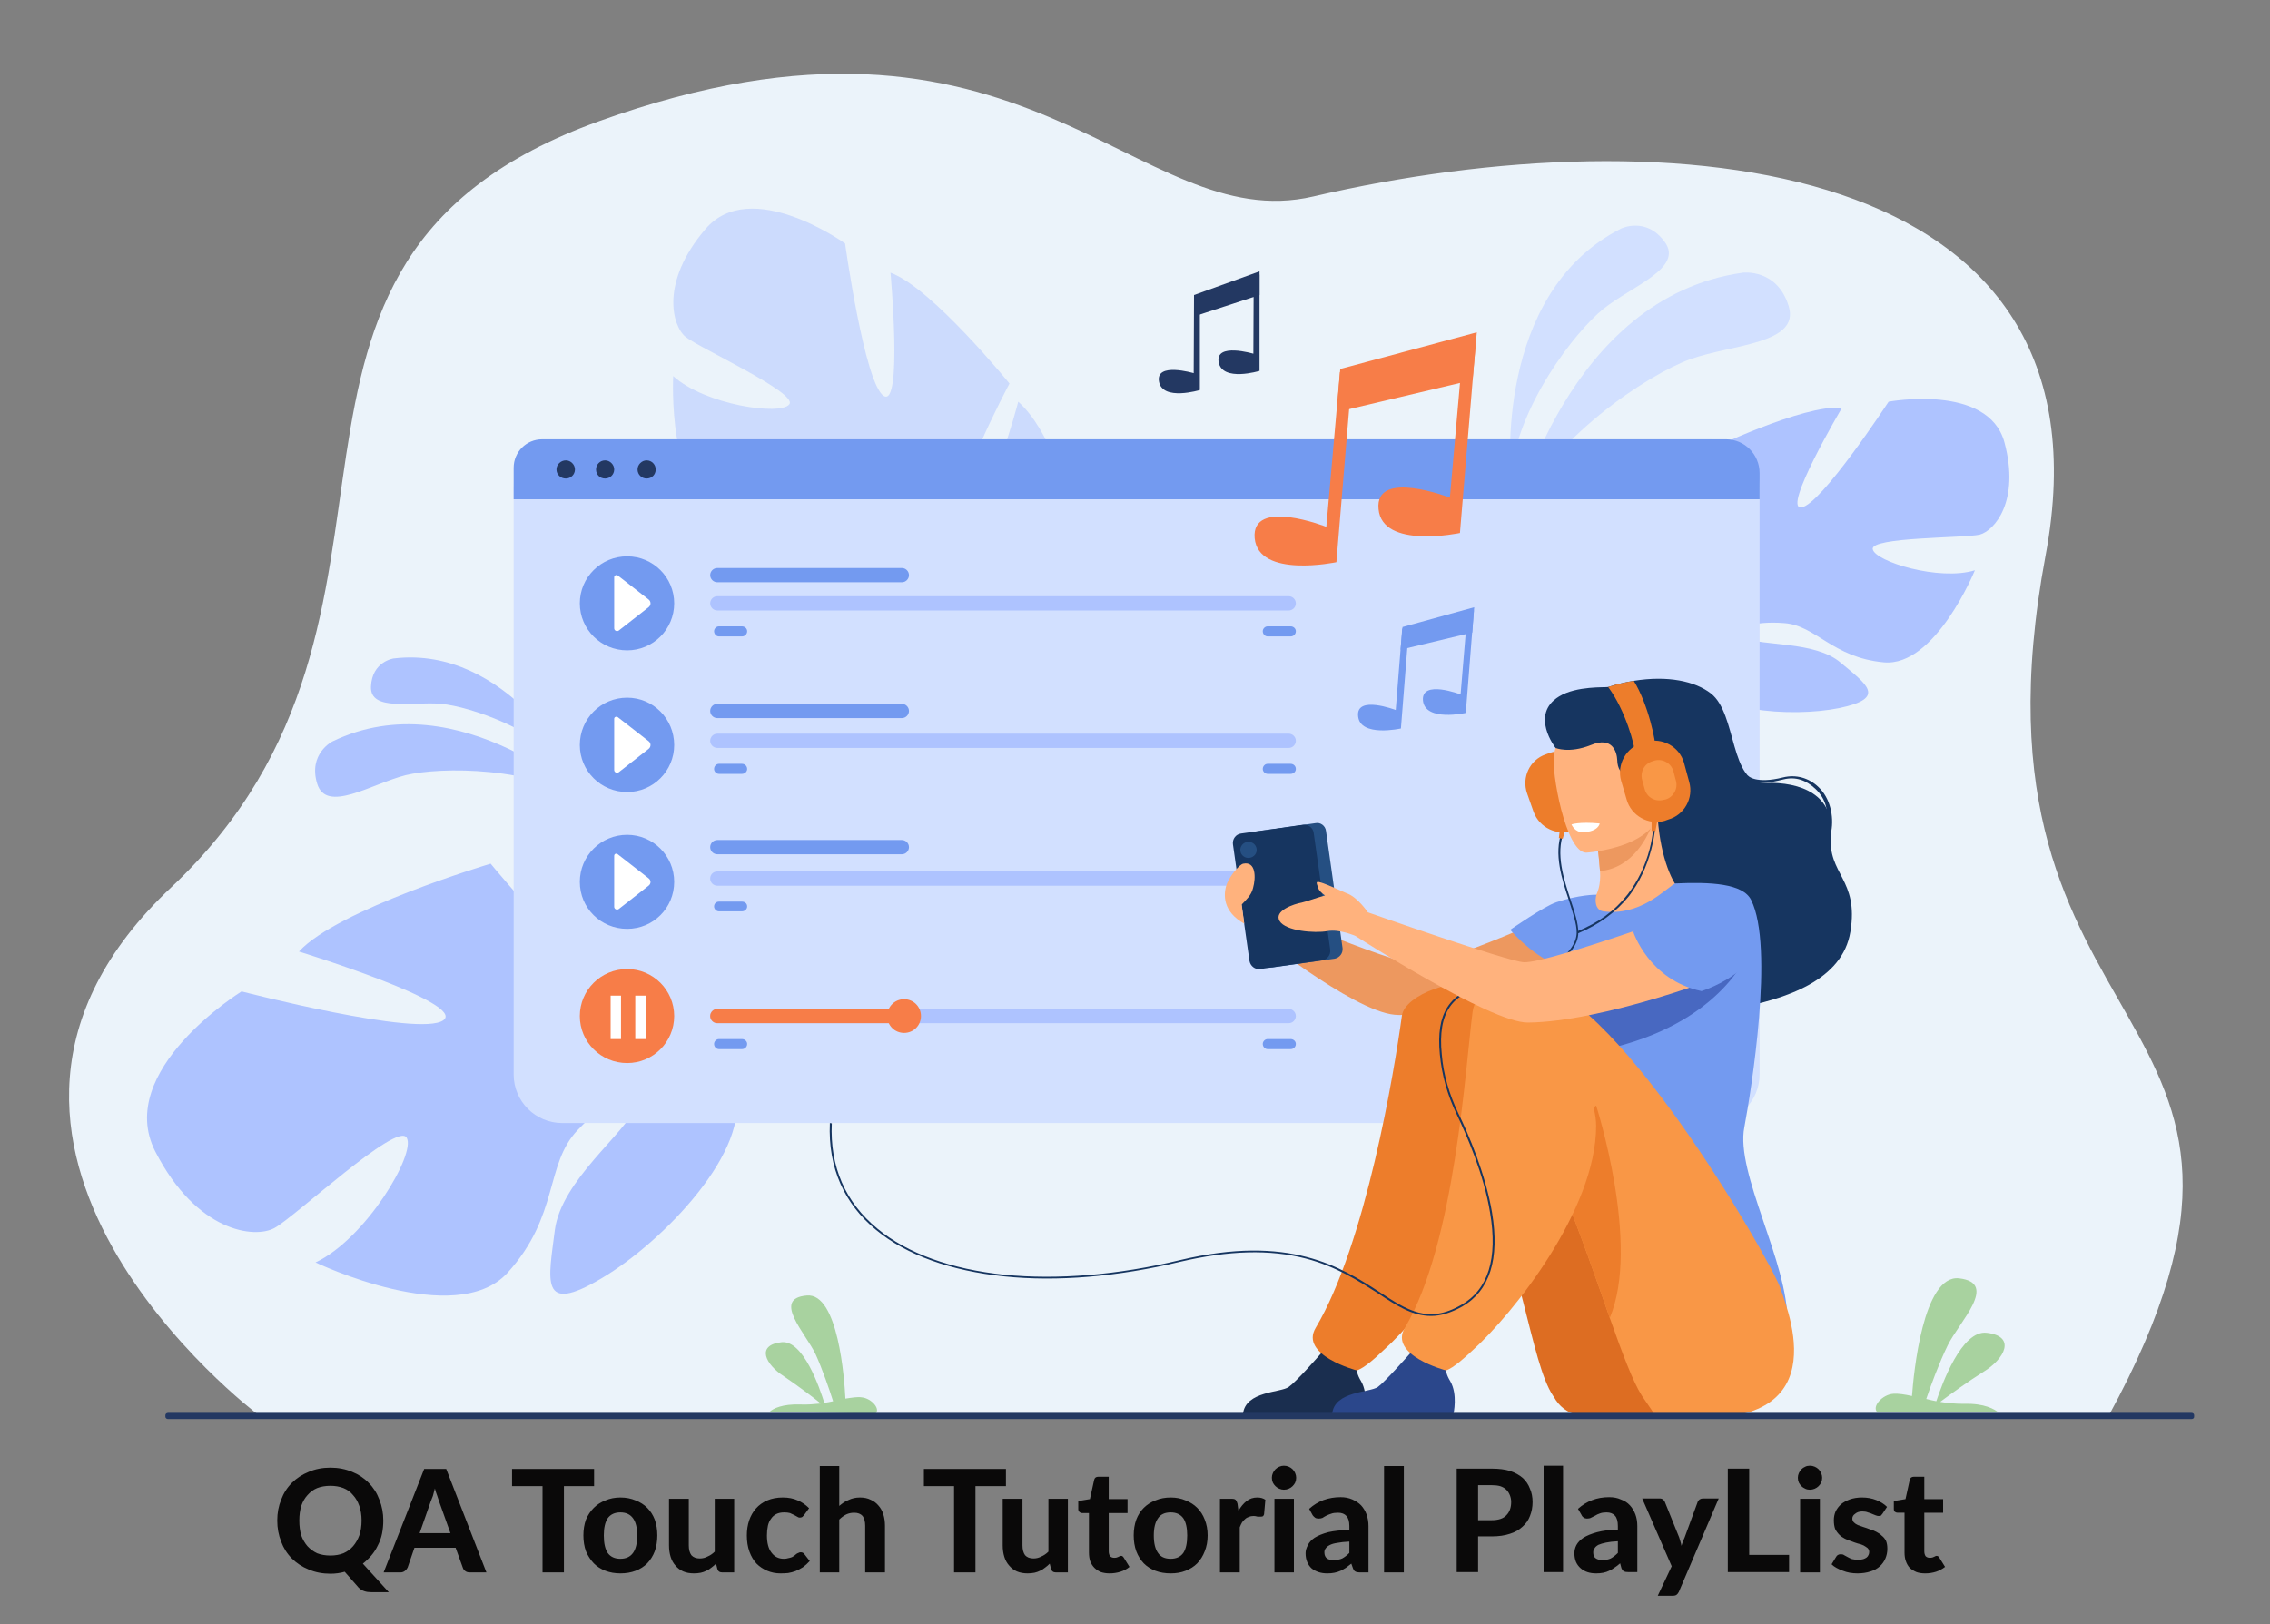 <svg version="1.2" xmlns="http://www.w3.org/2000/svg" viewBox="0 0 700 501" width="700" height="501">
	<rect x="0" y="0" width="700" height="501" fill="#808080" stroke="none"/>
	<title>8610295_3929639</title>
	<style>
		.s0 { fill: #0a0909 } 
		.s1 { fill: #ebf3fa } 
		.s2 { fill: #aec3ff } 
		.s3 { fill: #d2e0ff } 
		.s4 { fill: #a8d29f } 
		.s5 { fill: #739af0 } 
		.s6 { fill: #f77d48 } 
		.s7 { fill: #ffffff } 
		.s8 { fill: #233862 } 
		.s9 { fill: #ed7d2b } 
		.s10 { fill: #163560 } 
		.s11 { fill: #ed985f } 
		.s12 { fill: #ffb27d } 
		.s13 { fill: #dd6d22 } 
		.s14 { fill: #1a2e4f } 
		.s15 { fill: #4868c1 } 
		.s16 { fill: #f99746 } 
		.s17 { fill: #2b478b } 
		.s18 { fill: #254f82 } 
	</style>
	<path id="QA Touch Tutorial PlayList " class="s0" aria-label="QA Touch Tutorial PlayList "  d="m92.3 469q0 2.6 0.6 4.6 0.7 1.9 1.9 3.3 1.3 1.4 3 2.2 1.8 0.7 4.1 0.7 2.2 0 4-0.7 1.8-0.8 3-2.2 1.2-1.4 1.9-3.3 0.7-2 0.7-4.6 0-2.5-0.7-4.5-0.7-2-1.9-3.3-1.2-1.5-3-2.2-1.8-0.7-4-0.7-2.3 0-4.1 0.7-1.7 0.7-3 2.2-1.2 1.3-1.9 3.3-0.6 2-0.6 4.5zm19.6 13.3l8 8.8h-5.4q-1.2 0-2.1-0.3-1-0.3-1.8-1.1l-4.3-4.9q-2.1 0.6-4.4 0.6-3.7 0-6.7-1.3-3-1.2-5.2-3.4-2.2-2.2-3.3-5.2-1.2-3-1.2-6.5 0-3.5 1.2-6.4 1.1-3 3.3-5.2 2.2-2.2 5.2-3.4 3-1.3 6.7-1.3 3.6 0 6.7 1.3 3 1.2 5.1 3.4 2.2 2.2 3.3 5.2 1.2 3 1.2 6.4 0 2.1-0.4 4.1-0.4 1.9-1.3 3.6-0.8 1.7-2 3.1-1.2 1.4-2.6 2.5zm17.5-9.4h9.5l-3.5-9.8q-0.3-0.8-0.6-1.8-0.4-1-0.7-2.2-0.3 1.2-0.6 2.3-0.4 1-0.7 1.8zm8.2-19.8l12.4 31.9h-5.1q-0.9 0-1.4-0.4-0.6-0.4-0.8-1.1l-2.2-6.1h-12.7l-2.1 6.1q-0.3 0.6-0.8 1-0.6 0.5-1.4 0.5h-5.2l12.5-31.9zm45.6 0v5.3h-9.3v26.6h-6.6v-26.6h-9.4v-5.3zm8.1 8.8q2.6 0 4.7 0.9 2.1 0.8 3.6 2.3 1.5 1.5 2.3 3.6 0.8 2.2 0.8 4.9 0 2.7-0.8 4.9-0.8 2.1-2.3 3.7-1.5 1.5-3.6 2.3-2.1 0.8-4.7 0.8-2.5 0-4.6-0.8-2.1-0.8-3.6-2.3-1.5-1.6-2.4-3.7-0.8-2.2-0.8-4.9 0-2.7 0.8-4.9 0.9-2.1 2.4-3.6 1.5-1.5 3.6-2.3 2.1-0.9 4.6-0.9zm0 18.9q2.6 0 3.9-1.8 1.3-1.8 1.3-5.4 0-3.5-1.3-5.3-1.3-1.8-3.9-1.8-2.6 0-3.9 1.8-1.2 1.8-1.2 5.3 0 3.6 1.2 5.4 1.3 1.8 3.9 1.8zm29.1-18.5h6v22.7h-3.7q-1.2 0-1.5-1.1l-0.4-1.6q-0.7 0.7-1.4 1.2-0.7 0.6-1.6 1-0.8 0.4-1.7 0.6-1 0.2-2.1 0.2-1.9 0-3.3-0.6-1.4-0.6-2.4-1.8-1-1.1-1.5-2.7-0.5-1.6-0.5-3.5v-14.4h6.1v14.4q0 1.9 0.8 3 0.9 1 2.6 1 1.3 0 2.4-0.6 1.2-0.5 2.2-1.5zm29.1 2.9l-1.6 2.2q-0.3 0.3-0.5 0.5-0.3 0.2-0.8 0.2-0.4 0-0.8-0.3-0.4-0.2-0.9-0.5-0.6-0.3-1.3-0.6-0.7-0.2-1.8-0.2-1.4 0-2.4 0.5-1 0.5-1.6 1.4-0.7 0.9-1 2.2-0.3 1.4-0.3 3 0 3.5 1.4 5.3 1.4 1.9 3.8 1.9 0.8 0 1.4-0.2 0.6-0.1 1.1-0.3 0.4-0.2 0.8-0.5 0.3-0.3 0.6-0.5 0.3-0.2 0.6-0.3 0.3-0.2 0.7-0.2 0.7 0 1.1 0.5l1.7 2.2q-1 1.1-2.1 1.9-1.1 0.7-2.3 1.2-1.1 0.4-2.3 0.6-1.2 0.1-2.4 0.1-2.1 0-4-0.8-1.9-0.8-3.3-2.2-1.4-1.5-2.2-3.7-0.8-2.2-0.8-5 0-2.5 0.7-4.6 0.7-2.1 2.1-3.7 1.4-1.6 3.5-2.5 2.1-0.9 4.8-0.9 2.6 0 4.6 0.9 1.9 0.8 3.5 2.4zm9.3-13v12.3q0.7-0.6 1.3-1 0.7-0.5 1.5-0.8 0.8-0.4 1.7-0.6 0.9-0.2 1.9-0.2 1.9 0 3.3 0.7 1.4 0.6 2.4 1.8 1 1.1 1.5 2.7 0.5 1.6 0.5 3.5v14.4h-6.1v-14.4q0-1.9-0.8-3-0.9-1-2.6-1-1.3 0-2.4 0.5-1.2 0.6-2.2 1.6v16.3h-6v-32.8zm51.4 0.9v5.3h-9.4v26.6h-6.6v-26.6h-9.3v-5.3zm13.1 9.2h6v22.7h-3.7q-1.2 0-1.5-1.1l-0.4-1.6q-0.7 0.7-1.4 1.2-0.7 0.6-1.6 1-0.8 0.4-1.7 0.6-1 0.2-2.1 0.2-1.9 0-3.3-0.6-1.4-0.6-2.4-1.8-1-1.1-1.5-2.7-0.5-1.6-0.5-3.5v-14.4h6.1v14.4q0 1.9 0.8 3 0.9 1 2.6 1 1.3 0 2.4-0.6 1.2-0.5 2.2-1.5zm18.9 23q-1.5 0-2.7-0.4-1.2-0.5-2-1.3-0.8-0.8-1.3-2-0.4-1.2-0.4-2.7v-12.2h-2.1q-0.5 0-0.9-0.4-0.3-0.3-0.3-0.9v-2.4l3.6-0.6 1.3-5.9q0.2-1 1.3-1h3.2v6.9h5.8v4.3h-5.8v11.8q0 0.9 0.4 1.5 0.5 0.5 1.3 0.5 0.5 0 0.8-0.1 0.3-0.1 0.5-0.2 0.2-0.1 0.4-0.2 0.2-0.1 0.4-0.1 0.3 0 0.4 0.1 0.2 0.1 0.4 0.4l1.8 2.9q-1.2 1-2.8 1.5-1.6 0.5-3.3 0.5zm18.8-23.4q2.6 0 4.6 0.9 2.1 0.8 3.6 2.3 1.5 1.5 2.3 3.6 0.9 2.2 0.9 4.9 0 2.7-0.9 4.9-0.8 2.1-2.3 3.7-1.5 1.5-3.6 2.3-2 0.8-4.6 0.8-2.6 0-4.7-0.8-2.1-0.8-3.6-2.3-1.5-1.6-2.3-3.7-0.8-2.2-0.8-4.9 0-2.7 0.8-4.9 0.8-2.1 2.3-3.6 1.5-1.5 3.6-2.3 2.1-0.9 4.7-0.9zm0 18.9q2.6 0 3.9-1.8 1.2-1.8 1.2-5.4 0-3.5-1.2-5.3-1.3-1.8-3.9-1.8-2.7 0-3.9 1.8-1.3 1.8-1.3 5.3 0 3.6 1.3 5.4 1.2 1.8 3.9 1.8zm20.6-17l0.3 2.2q1.1-1.9 2.5-3 1.4-1.1 3.3-1.1 1.5 0 2.5 0.7l-0.4 4.5q-0.1 0.4-0.4 0.6-0.2 0.1-0.6 0.1-0.3 0-1 0-0.7-0.2-1.2-0.2-0.9 0-1.5 0.3-0.7 0.2-1.2 0.7-0.5 0.4-0.9 1-0.4 0.7-0.7 1.5v13.9h-6.1v-22.7h3.6q0.9 0 1.2 0.3 0.4 0.4 0.6 1.2zm11.4-1.5h6v22.7h-6zm6.7-6.5q0 0.8-0.3 1.5-0.3 0.6-0.8 1.1-0.5 0.5-1.2 0.8-0.7 0.3-1.5 0.3-0.7 0-1.4-0.3-0.7-0.3-1.2-0.8-0.5-0.5-0.8-1.1-0.3-0.7-0.3-1.5 0-0.7 0.3-1.4 0.3-0.7 0.8-1.2 0.5-0.5 1.2-0.8 0.7-0.3 1.4-0.3 0.8 0 1.5 0.3 0.7 0.3 1.2 0.8 0.5 0.5 0.8 1.2 0.3 0.7 0.3 1.4zm16.4 23.2v-3.5q-2.2 0.1-3.7 0.4-1.5 0.2-2.4 0.7-0.8 0.4-1.2 1-0.4 0.5-0.4 1.2 0 1.3 0.8 1.9 0.7 0.5 2 0.5 1.6 0 2.7-0.5 1.1-0.6 2.2-1.7zm-11.3-11.6l-1.1-2q2-1.8 4.4-2.7 2.5-0.9 5.3-0.9 2 0 3.6 0.7 1.6 0.7 2.7 1.8 1.1 1.2 1.7 2.8 0.6 1.7 0.6 3.6v14.3h-2.8q-0.8 0-1.3-0.3-0.4-0.2-0.7-1l-0.5-1.4q-0.9 0.7-1.7 1.3-0.8 0.5-1.6 0.9-0.9 0.4-1.9 0.6-0.9 0.2-2.2 0.2-1.5 0-2.7-0.4-1.2-0.4-2.1-1.1-0.9-0.8-1.4-2-0.5-1.2-0.5-2.7 0-1.2 0.7-2.5 0.6-1.3 2.1-2.3 1.6-1 4.2-1.7 2.6-0.6 6.5-0.7v-1.2q0-2.1-0.9-3.1-0.9-1-2.6-1-1.3 0-2.1 0.3-0.9 0.3-1.5 0.6-0.6 0.3-1.2 0.7-0.5 0.2-1.2 0.2-0.7 0-1.1-0.3-0.4-0.3-0.7-0.7zm22-15.2h6.1v32.8h-6.1zm29 16.7h4.2q3.1 0 4.5-1.5 1.5-1.5 1.5-4.1 0-1.1-0.4-2.1-0.4-1-1.1-1.7-0.7-0.7-1.9-1.1-1.1-0.3-2.6-0.3h-4.2zm-6.6-15.9h10.8q3.3 0 5.6 0.7 2.4 0.8 4 2.2 1.5 1.4 2.2 3.3 0.8 1.8 0.8 4.1 0 2.3-0.8 4.3-0.7 1.9-2.3 3.3-1.6 1.5-3.9 2.2-2.4 0.8-5.6 0.8h-4.2v11h-6.6zm26.8-0.9h6v32.8h-6zm22.9 26.9v-3.6q-2.2 0.1-3.6 0.4-1.5 0.3-2.4 0.7-0.9 0.5-1.2 1.1-0.4 0.5-0.4 1.2 0 1.3 0.7 1.8 0.8 0.6 2.1 0.6 1.5 0 2.6-0.5 1.1-0.6 2.2-1.7zm-11.2-11.7l-1.1-1.9q2-1.8 4.4-2.7 2.4-0.9 5.2-0.9 2.1 0 3.6 0.7 1.7 0.6 2.8 1.8 1.1 1.2 1.7 2.8 0.6 1.6 0.6 3.6v14.2h-2.8q-0.9 0-1.3-0.2-0.5-0.3-0.8-1l-0.4-1.5q-0.9 0.8-1.7 1.3-0.8 0.6-1.7 1-0.8 0.4-1.8 0.6-1 0.2-2.2 0.2-1.5 0-2.7-0.4-1.2-0.4-2.1-1.2-0.9-0.8-1.4-1.9-0.5-1.2-0.5-2.7 0-1.3 0.6-2.5 0.7-1.3 2.2-2.3 1.6-1 4.2-1.7 2.6-0.7 6.4-0.8v-1.1q0-2.2-0.9-3.2-0.9-1-2.6-1-1.2 0-2 0.3-0.9 0.3-1.5 0.7-0.6 0.3-1.2 0.6-0.5 0.3-1.3 0.3-0.6 0-1-0.3-0.5-0.3-0.7-0.8zm37.4-5.1h4.9l-12.3 28.8q-0.3 0.6-0.7 0.9-0.4 0.3-1.2 0.3h-4.6l4.3-9.1-9.1-20.9h5.4q0.7 0 1.1 0.4 0.4 0.3 0.5 0.7l4.4 10.9q0.2 0.6 0.4 1.3 0.2 0.6 0.3 1.3 0.4-1.3 1-2.6l4-10.9q0.1-0.4 0.6-0.8 0.5-0.3 1-0.3zm14.3 17.4h12.3v5.3h-18.9v-31.9h6.6zm15.7-17.3h6.1v22.7h-6.1zm6.8-6.5q0 0.8-0.3 1.5-0.3 0.6-0.8 1.1-0.5 0.5-1.2 0.8-0.7 0.3-1.5 0.3-0.8 0-1.4-0.3-0.7-0.3-1.2-0.8-0.5-0.5-0.8-1.1-0.3-0.7-0.3-1.5 0-0.7 0.3-1.4 0.3-0.7 0.8-1.2 0.5-0.5 1.2-0.8 0.6-0.3 1.4-0.3 0.8 0 1.5 0.3 0.7 0.3 1.2 0.8 0.5 0.5 0.8 1.2 0.3 0.7 0.3 1.4zm20 9l-1.4 2.1q-0.3 0.4-0.5 0.6-0.3 0.1-0.7 0.1-0.4 0-0.9-0.2-0.5-0.2-1-0.4-0.6-0.3-1.4-0.5-0.7-0.3-1.7-0.3-1.4 0-2.2 0.7-0.9 0.6-0.9 1.5 0 0.7 0.5 1.2 0.5 0.5 1.2 0.8 0.8 0.3 1.7 0.6 1 0.3 2 0.7 1.1 0.3 2 0.8 1 0.5 1.7 1.2 0.8 0.6 1.3 1.6 0.4 1 0.4 2.4 0 1.6-0.6 3-0.6 1.4-1.7 2.4-1.2 1.1-2.9 1.6-1.8 0.6-4 0.6-1.2 0-2.4-0.2-1.1-0.2-2.1-0.6-1.1-0.4-2-0.9-0.9-0.5-1.5-1.1l1.4-2.3q0.2-0.4 0.6-0.6 0.3-0.2 0.9-0.2 0.6 0 1 0.3 0.5 0.3 1.1 0.6 0.5 0.3 1.3 0.6 0.8 0.2 2 0.2 0.8 0 1.5-0.2 0.6-0.2 1-0.5 0.4-0.3 0.6-0.8 0.2-0.4 0.2-0.9 0-0.7-0.5-1.2-0.5-0.4-1.2-0.8-0.8-0.4-1.8-0.6-1-0.3-2-0.7-1-0.3-2-0.8-1-0.5-1.7-1.2-0.8-0.8-1.3-1.8-0.4-1.1-0.4-2.7 0-1.4 0.5-2.6 0.6-1.3 1.7-2.3 1.1-0.9 2.7-1.5 1.7-0.6 3.8-0.6 2.4 0 4.4 0.8 2 0.8 3.3 2.1zm11.8 20.5q-1.6 0-2.7-0.4-1.2-0.5-2.1-1.3-0.8-0.9-1.2-2.1-0.4-1.1-0.4-2.6v-12.3h-2.1q-0.5 0-0.9-0.3-0.3-0.3-0.3-0.9v-2.4l3.6-0.6 1.3-5.9q0.2-1 1.3-1h3.2v6.9h5.8v4.2h-5.8v11.9q0 0.9 0.4 1.5 0.5 0.5 1.3 0.5 0.4 0 0.8-0.1 0.3-0.1 0.5-0.2 0.2-0.1 0.4-0.2 0.2-0.1 0.4-0.1 0.2 0 0.4 0.1 0.2 0.1 0.4 0.4l1.8 2.9q-1.3 1-2.8 1.5-1.6 0.5-3.3 0.5z"/>
	<g id="&lt;Group&gt;">
		<g id="&lt;Group&gt;">
			<path id="&lt;Path&gt;" class="s1" d="m79.4 436.2c0 0-110.7-83.5-26.5-162.6 89.5-84.3 10.2-192.5 131.8-236.2 131.4-47.2 165.3 36 220.3 23.2 109.8-25.5 249-12.9 225.8 110.7-29 155.3 90.3 135.5 19.4 265.5z"/>
		</g>
		<g id="&lt;Group&gt;" style="opacity: .5">
			<g id="&lt;Group&gt;">
				<path id="&lt;Path&gt;" class="s2" d="m294.5 183.4c0 0 37.3-2.6 34.1-31.5 0 0-4.5-18.9-14.6-28 0 0-9.5 36.4-16.1 34.2-6.7-2.2 13.4-39.8 13.4-39.8 0 0-24-29.6-36.7-34.2 0 0 3.8 41.8-2.1 38-5.9-3.8-11.9-47-11.9-47 0 0-29.1-20.9-43.1-4.4-14 16.4-10.2 29.8-6.1 33.2 4.2 3.4 34.7 17.3 32 20.8-2.6 3.6-26 0.2-35.8-8.7 0 0-2 37 15.2 43.2 17.3 6.2 27.2-1.6 37.8 2.5 10.6 4 16.8 10.3 10.4 10.6-6.5 0.4-22.9-9.7-34.5-6.5-11.5 3.1-20.2 4.3-6.4 14.6 13.9 10.4 42.3 21.4 53.4 12.2 11-9.2 11-9.2 11-9.2z"/>
			</g>
			<g id="&lt;Group&gt;">
				<g id="&lt;Group&gt;">
					<path id="&lt;Path&gt;" class="s2" d="m229.2 83.4c0 0 70 65.7 65.3 100 0 0-6.7 13.2-5.6 32.4l-2.8 5.9c0 0 0.8-24.1-2.6-29.1 0 0 30.7-17.2-54.3-109.2z"/>
				</g>
				<g id="&lt;Group&gt;">
					<path id="&lt;Path&gt;" class="s2" d="m288.9 215.8c0 0 3.6 25.4-14.8 45.5l-2.8-2.4c0 0 15.4-24.4 14.9-40.6-0.6-16.2 2.7-2.5 2.7-2.5z"/>
				</g>
			</g>
		</g>
		<g id="&lt;Group&gt;">
			<g id="&lt;Group&gt;">
				<path id="&lt;Path&gt;" class="s2" d="m221 318.7c0 0 15.3-45.9-20.9-56.4 0 0-24.9-3.9-40.8 3.7 0 0 38.9 29.3 33 36.2-5.9 6.9-41-35.8-41-35.8 0 0-47.3 14.1-59.1 27.1 0 0 51.9 16 44.5 21.2-7.4 5.3-62.2-8.9-62.2-8.9 0 0-39.4 24.4-26.6 49.4 12.8 24.9 30.6 26.9 36.7 23.6 6.2-3.3 37.8-32.9 40.8-27.9 3 4.9-12.6 31.2-28.1 38.5 0 0 43.2 20.7 59.2 3.2 16-17.6 11.5-33.4 21.6-44 10.1-10.7 20.6-15 17.9-7.2-2.8 7.9-22.9 22.6-24.9 38-1.9 15.4-4.9 26.4 14.4 14.9 19.3-11.4 46.5-40 41-57.8-5.5-17.8-5.5-17.8-5.5-17.8z"/>
			</g>
			<g id="&lt;Group&gt;">
				<g id="&lt;Group&gt;">
					<path id="&lt;Path&gt;" class="s2" d="m69 347.4c0 0 113.2-51.2 152-28.7 0 0 13.1 16.2 5.5 17.8 0 0-5.4-45.3-157.5 10.9z"/>
				</g>
			</g>
		</g>
		<g id="&lt;Group&gt;">
			<g id="&lt;Group&gt;">
				<path id="&lt;Path&gt;" class="s3" d="m467.2 159.8c0 0 16.1-68.2 70.3-75.7 0 0 10.6-1.3 14.1 10.4 3.5 11.6-17.5 11.7-30.4 16.3-13 4.7-43.3 24.5-54 49z"/>
			</g>
			<g id="&lt;Group&gt;">
				<path id="&lt;Path&gt;" class="s3" d="m465.9 147c0 0-5.6-56.4 34-76.5 0 0 7.8-3.8 13.5 4.2 5.8 8-10.3 13.6-19 20.6-8.7 7-26.7 30.2-28.5 51.7z"/>
			</g>
		</g>
		<g id="&lt;Group&gt;">
			<g id="&lt;Group&gt;">
				<path id="&lt;Path&gt;" class="s2" d="m182.4 247.8c0 0-40.7-38.1-79.9-19.1 0 0-7.5 3.8-4.7 13 2.8 9.3 16.7 0.1 27.3-2.6 10.7-2.6 39.4-2.8 57.3 8.7z"/>
			</g>
			<g id="&lt;Group&gt;">
				<path id="&lt;Path&gt;" class="s2" d="m177.6 238.8c0 0-21.1-39.9-56.2-35.7 0 0-6.7 0.9-7 8.7-0.3 7.8 12.8 4.5 21.6 5.3 8.9 0.8 30.9 8.2 41.6 21.7z"/>
			</g>
		</g>
		<g id="&lt;Group&gt;">
			<g id="&lt;Group&gt;">
				<path id="&lt;Path&gt;" class="s2" d="m515.3 196.7c0 0-28.5-15.9-15.2-37.5 0 0 10.6-13.3 22-16.7 0 0-6.1 32.2 0 33 6.1 0.7 4.2-36.4 4.2-36.4 0 0 29.9-14.5 41.7-13.3 0 0-18.6 31.5-12.5 30.7 6-0.7 26.9-32.6 26.9-32.6 0 0 30.7-5.7 35.7 12.5 4.9 18.2-3.1 27.3-7.6 28.5-4.6 1.1-33.8 0.7-33 4.5 0.7 3.8 20.5 9.9 31.5 6.5 0 0-12.2 29.9-28.1 28.4-15.9-1.5-20.9-11.4-30.7-12.1-9.9-0.8-17.1 1.9-12.2 4.5 5 2.7 21.7 0.9 29.6 7.7 8 6.7 14.4 10.9-0.4 14-14.8 3-41.3 1.1-46.6-10.3-5.3-11.4-5.3-11.4-5.3-11.4z"/>
			</g>
			<g id="&lt;Group&gt;">
				<g id="&lt;Group&gt;">
					<path id="&lt;Path&gt;" class="s2" d="m604 142.1c0 0-79.6 25.8-88.7 54.6 0 0 0.3 12.9-7.6 27.7v5.7c0 0 8.3-19.3 12.9-22 0 0-17.9-25 83.4-66z"/>
				</g>
				<g id="&lt;Group&gt;">
					<path id="&lt;Path&gt;" class="s2" d="m507.7 224.4c0 0-12.3 18.7-5.3 41.4l3.2-0.9c0 0-3.1-25 3.3-37.6 6.4-12.5-1.2-2.9-1.2-2.9z"/>
				</g>
			</g>
		</g>
		<g id="&lt;Group&gt;">
			<path id="&lt;Path&gt;" class="s4" d="m237.4 435.4l32.5 0.7c1.8-1.4-1.1-4.8-4.2-5.1-1.3-0.2-3 0.1-5 0.4-0.3-5.9-2.2-32.7-11.9-31.8-10.9 0.9-0.3 11.7 2.7 18.1 2.1 4.6 4.4 11.3 5.4 14.5q-1.3 0.3-2.7 0.5c-1.4-4.4-6.4-19.4-13.2-18.7-8 0.9-4.9 6.9 0.7 10.5 4 2.7 9.1 6.5 11.4 8.4-2 0.2-4.2 0.4-6.3 0.3-5.6-0.2-8.4 1.3-9.4 2.2z"/>
		</g>
		<g id="&lt;Group&gt;">
			<path id="&lt;Path&gt;" class="s4" d="m616.3 435.7h-37.3c-2-1.7 1.4-5.6 4.9-5.8 1.5-0.1 3.5 0.2 5.7 0.7 0.5-6.9 3.4-37.5 14.5-36.3 12.4 1.4 0 13.5-3.5 20.7-2.6 5.3-5.4 12.9-6.6 16.5q1.5 0.4 3.1 0.7c1.7-5.1 7.8-22.1 15.6-21.1 9.1 1.1 5.5 8-1 12-4.8 3-10.6 7.2-13.4 9.3 2.3 0.4 4.8 0.6 7.3 0.6 6.4-0.2 9.5 1.7 10.7 2.7z"/>
		</g>
		<g id="&lt;Group&gt;">
			<g id="&lt;Group&gt;">
				<path id="&lt;Path&gt;" class="s3" d="m527.6 346.4h-354.2c-8.3 0-15-6.7-15-15v-180.9c0-8.3 6.7-15 15-15h354.2c8.3 0 15 6.7 15 15v180.9c0 8.3-6.7 15-15 15z"/>
			</g>
			<g id="&lt;Group&gt;">
				<path id="&lt;Path&gt;" class="s5" d="m542.6 154h-384.2v-9.7c0-4.9 3.9-8.8 8.8-8.8h365.1c5.7 0 10.3 4.7 10.3 10.4z"/>
			</g>
			<g id="&lt;Group&gt;">
				<g id="&lt;Group&gt;">
					<path id="&lt;Path&gt;" fill-rule="evenodd" class="s6" d="m193.4 327.9c-8.1 0-14.6-6.5-14.6-14.5 0-8 6.5-14.5 14.6-14.5 8 0 14.5 6.5 14.5 14.5 0 8-6.5 14.5-14.5 14.5z"/>
				</g>
				<g id="&lt;Group&gt;">
					<path id="&lt;Path&gt;" fill-rule="evenodd" class="s7" d="m191.5 307.1v13.4h-3.2v-13.4z"/>
				</g>
				<g id="&lt;Group&gt;">
					<path id="&lt;Path&gt;" fill-rule="evenodd" class="s7" d="m199.1 307.1v13.4h-3.2v-13.4z"/>
				</g>
				<g id="&lt;Group&gt;">
					<g id="&lt;Group&gt;">
						<g id="&lt;Group&gt;">
							<path id="&lt;Path&gt;" class="s2" d="m397.4 315.6h-176.2c-1.2 0-2.2-1-2.2-2.2 0-1.2 1-2.2 2.2-2.2h176.2c1.2 0 2.2 1 2.2 2.2 0 1.2-1 2.2-2.2 2.2z"/>
						</g>
						<g id="&lt;Group&gt;">
							<path id="&lt;Path&gt;" class="s6" d="m279.5 315.6h-58.3c-1.2 0-2.2-1-2.2-2.2 0-1.2 1-2.2 2.2-2.2h58.3c1.2 0 2.2 1 2.2 2.2 0 1.2-1 2.2-2.2 2.2z"/>
						</g>
						<g id="&lt;Group&gt;">
							<path id="&lt;Path&gt;" fill-rule="evenodd" class="s6" d="m278.8 318.6c-2.9 0-5.2-2.3-5.2-5.2 0-2.9 2.3-5.2 5.2-5.2 2.9 0 5.2 2.3 5.2 5.2 0 2.9-2.3 5.2-5.2 5.2z"/>
						</g>
					</g>
					<g id="&lt;Group&gt;">
						<path id="&lt;Path&gt;" class="s5" d="m228.8 323.6h-7.1c-0.8 0-1.5-0.7-1.5-1.6 0-0.8 0.7-1.5 1.5-1.5h7.1c0.9 0 1.6 0.7 1.6 1.5 0 0.9-0.7 1.6-1.6 1.6z"/>
					</g>
					<g id="&lt;Group&gt;">
						<path id="&lt;Path&gt;" class="s5" d="m398 323.6h-7.1c-0.8 0-1.5-0.7-1.5-1.6 0-0.8 0.7-1.5 1.5-1.5h7.1c0.9 0 1.6 0.7 1.6 1.5 0 0.9-0.7 1.6-1.6 1.6z"/>
					</g>
				</g>
			</g>
			<g id="&lt;Group&gt;">
				<path id="&lt;Path&gt;" class="s2" d="m397.4 273.2h-176.2c-1.2 0-2.2-1-2.2-2.2 0-1.3 1-2.2 2.2-2.2h176.2c1.2 0 2.2 0.9 2.2 2.2 0 1.2-1 2.2-2.2 2.2z"/>
			</g>
			<g id="&lt;Group&gt;">
				<path id="&lt;Path&gt;" class="s5" d="m228.8 281.1h-7.1c-0.8 0-1.5-0.7-1.5-1.5 0-0.9 0.7-1.5 1.5-1.5h7.1c0.9 0 1.6 0.6 1.6 1.5 0 0.8-0.7 1.5-1.6 1.5z"/>
			</g>
			<g id="&lt;Group&gt;">
				<path id="&lt;Path&gt;" class="s5" d="m398 281.1h-7.1c-0.8 0-1.5-0.7-1.5-1.5 0-0.9 0.7-1.5 1.5-1.5h7.1c0.9 0 1.6 0.6 1.6 1.5 0 0.8-0.7 1.5-1.6 1.5z"/>
			</g>
			<g id="&lt;Group&gt;">
				<path id="&lt;Path&gt;" class="s2" d="m397.4 230.7h-176.2c-1.2 0-2.2-1-2.2-2.2 0-1.2 1-2.2 2.2-2.2h176.2c1.2 0 2.2 1 2.2 2.2 0 1.2-1 2.2-2.2 2.2z"/>
			</g>
			<g id="&lt;Group&gt;">
				<path id="&lt;Path&gt;" class="s5" d="m278.1 221.5h-56.9c-1.2 0-2.2-1-2.2-2.2 0-1.2 1-2.2 2.2-2.2h56.9c1.2 0 2.2 1 2.2 2.2 0 1.2-1 2.2-2.2 2.2z"/>
			</g>
			<g id="&lt;Group&gt;">
				<path id="&lt;Path&gt;" class="s5" d="m278.1 179.6h-56.9c-1.2 0-2.2-1-2.2-2.2 0-1.2 1-2.2 2.2-2.2h56.9c1.2 0 2.2 1 2.2 2.2 0 1.2-1 2.2-2.2 2.2z"/>
			</g>
			<g id="&lt;Group&gt;">
				<path id="&lt;Path&gt;" class="s5" d="m278.1 263.5h-56.9c-1.2 0-2.2-1-2.2-2.2 0-1.2 1-2.2 2.2-2.2h56.9c1.2 0 2.2 1 2.2 2.2 0 1.2-1 2.2-2.2 2.2z"/>
			</g>
			<g id="&lt;Group&gt;">
				<path id="&lt;Path&gt;" class="s5" d="m228.8 238.7h-7.1c-0.8 0-1.5-0.7-1.5-1.5 0-0.9 0.7-1.6 1.5-1.6h7.1c0.9 0 1.6 0.7 1.6 1.6 0 0.8-0.7 1.5-1.6 1.5z"/>
			</g>
			<g id="&lt;Group&gt;">
				<path id="&lt;Path&gt;" class="s5" d="m398 238.7h-7.1c-0.8 0-1.5-0.7-1.5-1.5 0-0.9 0.7-1.6 1.5-1.6h7.1c0.9 0 1.6 0.7 1.6 1.6 0 0.8-0.7 1.5-1.6 1.5z"/>
			</g>
			<g id="&lt;Group&gt;">
				<path id="&lt;Path&gt;" class="s2" d="m397.4 188.3h-176.2c-1.2 0-2.2-1-2.2-2.2 0-1.2 1-2.2 2.2-2.2h176.2c1.2 0 2.2 1 2.2 2.2 0 1.2-1 2.2-2.2 2.2z"/>
			</g>
			<g id="&lt;Group&gt;">
				<path id="&lt;Path&gt;" class="s5" d="m228.8 196.3h-7.1c-0.8 0-1.5-0.7-1.5-1.6 0-0.8 0.7-1.5 1.5-1.5h7.1c0.9 0 1.6 0.7 1.6 1.5 0 0.9-0.7 1.6-1.6 1.6z"/>
			</g>
			<g id="&lt;Group&gt;">
				<path id="&lt;Path&gt;" class="s5" d="m398 196.3h-7.1c-0.8 0-1.5-0.7-1.5-1.6 0-0.8 0.7-1.5 1.5-1.5h7.1c0.9 0 1.6 0.7 1.6 1.5 0 0.9-0.7 1.6-1.6 1.6z"/>
			</g>
			<g id="&lt;Group&gt;">
				<g id="&lt;Group&gt;">
					<path id="&lt;Path&gt;" fill-rule="evenodd" class="s8" d="m174.5 147.6c-1.6 0-2.9-1.2-2.9-2.8 0-1.5 1.3-2.8 2.9-2.8 1.5 0 2.8 1.3 2.8 2.8 0 1.6-1.3 2.8-2.8 2.8z"/>
				</g>
				<g id="&lt;Group&gt;">
					<path id="&lt;Path&gt;" fill-rule="evenodd" class="s8" d="m186.6 147.6c-1.6 0-2.8-1.2-2.8-2.8 0-1.5 1.2-2.8 2.8-2.8 1.5 0 2.8 1.3 2.8 2.8 0 1.6-1.3 2.8-2.8 2.8z"/>
				</g>
				<g id="&lt;Group&gt;">
					<path id="&lt;Path&gt;" fill-rule="evenodd" class="s8" d="m199.4 147.6c-1.5 0-2.8-1.2-2.8-2.8 0-1.5 1.3-2.8 2.8-2.8 1.6 0 2.8 1.3 2.8 2.8 0 1.6-1.2 2.8-2.8 2.8z"/>
				</g>
			</g>
			<g id="&lt;Group&gt;">
				<g id="&lt;Group&gt;">
					<path id="&lt;Path&gt;" class="s8" d="m368.2 91l20.2-7.3v7.3l-20.2 6.6z"/>
				</g>
				<g id="&lt;Group&gt;">
					<path id="&lt;Path&gt;" class="s8" d="m370 90.7v29.6c0 0-11.5 3.5-12.6-2.6-1.1-6.1 10.7-2.6 10.7-2.6l0.1-23.6z"/>
				</g>
				<g id="&lt;Group&gt;">
					<path id="&lt;Path&gt;" class="s8" d="m388.4 84.7v29.7c0 0-11.5 3.5-12.6-2.7-1.1-6.1 10.7-2.6 10.7-2.6l0.1-23.6z"/>
				</g>
			</g>
			<g id="&lt;Group&gt;">
				<g id="&lt;Group&gt;">
					<path id="&lt;Path&gt;" class="s5" d="m432.5 193.4l22.1-6.1-0.6 7.8-22.1 5.3z"/>
				</g>
				<g id="&lt;Group&gt;">
					<path id="&lt;Path&gt;" class="s5" d="m434.5 193.2l-2.5 31.5c0 0-12.6 2.8-13.2-3.8-0.7-6.6 11.6-1.9 11.6-1.9l2-25.1z"/>
				</g>
				<g id="&lt;Group&gt;">
					<path id="&lt;Path&gt;" class="s5" d="m454.5 188.3l-2.5 31.6c0 0-12.5 2.8-13.2-3.8-0.6-6.6 11.6-1.9 11.6-1.9l2.1-25.1z"/>
				</g>
			</g>
			<g id="&lt;Group&gt;">
				<g id="&lt;Group&gt;">
					<path id="&lt;Path&gt;" class="s6" d="m413.3 113.8l42.1-11.3-1.3 14.7-41.9 9.9z"/>
				</g>
				<g id="&lt;Group&gt;">
					<path id="&lt;Path&gt;" class="s6" d="m417.1 113.4l-5 60c0 0-24 5.1-25.2-7.4-1.1-12.6 22.1-3.5 22.1-3.5l4.2-47.7z"/>
				</g>
				<g id="&lt;Group&gt;">
					<path id="&lt;Path&gt;" class="s6" d="m455.2 104.4l-5 60c0 0-24 5.1-25.1-7.4-1.2-12.5 22-3.5 22-3.5l4.2-47.7z"/>
				</g>
			</g>
			<g id="&lt;Group&gt;">
				<g id="&lt;Group&gt;">
					<path id="&lt;Path&gt;" fill-rule="evenodd" class="s5" d="m193.4 200.6c-8.1 0-14.6-6.5-14.6-14.5 0-8 6.5-14.5 14.6-14.5 8 0 14.5 6.5 14.5 14.5 0 8-6.5 14.5-14.5 14.5z"/>
				</g>
				<g id="&lt;Group&gt;">
					<path id="&lt;Path&gt;" class="s7" d="m189.4 178.1v15.7c0 0.7 0.8 1.1 1.4 0.7l9.2-7.2c0.8-0.6 0.8-1.8 0-2.4l-9.5-7.4c-0.5-0.3-1.1 0-1.1 0.6z"/>
				</g>
			</g>
			<g id="&lt;Group&gt;">
				<g id="&lt;Group&gt;">
					<path id="&lt;Path&gt;" fill-rule="evenodd" class="s5" d="m193.4 244.3c-8.1 0-14.6-6.5-14.6-14.5 0-8.1 6.5-14.6 14.6-14.6 8 0 14.5 6.5 14.5 14.6 0 8-6.5 14.5-14.5 14.5z"/>
				</g>
				<g id="&lt;Group&gt;">
					<path id="&lt;Path&gt;" class="s7" d="m189.4 221.7v15.8c0 0.7 0.8 1.1 1.4 0.7l9.2-7.2c0.8-0.6 0.8-1.8 0-2.4l-9.5-7.4c-0.5-0.3-1.1 0-1.1 0.5z"/>
				</g>
			</g>
			<g id="&lt;Group&gt;">
				<g id="&lt;Group&gt;">
					<path id="&lt;Path&gt;" fill-rule="evenodd" class="s5" d="m193.4 286.5c-8.1 0-14.6-6.4-14.6-14.5 0-8 6.5-14.5 14.6-14.5 8 0 14.5 6.5 14.5 14.5 0 8.1-6.5 14.5-14.5 14.5z"/>
				</g>
				<g id="&lt;Group&gt;">
					<path id="&lt;Path&gt;" class="s7" d="m189.4 264v15.7c0 0.7 0.8 1.1 1.4 0.7l9.2-7.2c0.8-0.6 0.8-1.7 0-2.3l-9.5-7.4c-0.5-0.4-1.1-0.1-1.1 0.5z"/>
				</g>
			</g>
		</g>
		<g id="girl 2 1 ">
			<g id="&lt;Group&gt;">
				<path id="&lt;Path&gt;" class="s9" d="m485 256.2l1.1-0.4c4.9-1.8 7.5-7.2 5.8-12.1l-2.1-5.7c-1.7-4.9-7.2-7.5-12.1-5.7l-1.1 0.4c-4.9 1.7-7.4 7.1-5.7 12l2 5.7c1.8 4.9 7.2 7.5 12.1 5.8z"/>
			</g>
			<g id="&lt;Group&gt;">
				<path id="&lt;Path&gt;" class="s10" d="m570.6 287.4c-2.4 14.8-19.4 20.8-36.3 23.8-22.7 4-44.3-20-45.3-21.5-1-1.4-5.2-2.2 6.7-14.2 17-17.1-13.2-27.1-16-44.8 0 0-8.1-10.3 1.1-15.9 5.4-3.3 14.3-2.7 15.1-2.9q4.1-1.3 7.9-1.9c10.5-1.7 18.9 0.1 23.8 3.9 8.1 6.3 5.7 28 16.7 27.6 11.1-0.4 21.4 3.7 20.3 16-1.1 12.3 8.7 13.6 6 29.9z"/>
			</g>
			<g id="&lt;Group&gt;">
				<g id="&lt;Group&gt;">
					<path id="&lt;Path&gt;" class="s10" d="m564.7 256.5l-1.6-1.4c0.9-4.6 0.1-8.6-3.3-11.8-2.9-2.7-6.1-3.8-9.8-2.9-9 2.3-10.8 0.4-10.9 0.3l-0.5 0.6v-1l0.4-1c0.1 0 2.4 2.6 10.8 0.5 4-1 8 0.1 11 3 3.5 3.3 4.8 8.9 3.9 13.7z"/>
				</g>
			</g>
			<g id="&lt;Group&gt;">
				<path id="&lt;Path&gt;" class="s11" d="m483.9 280.2c0 0-38.9 17.6-46.9 17.3-8-0.4-52.6-19.4-52.6-19.4l1.5 8.6c0 0 30.9 25.1 44.2 26.3 13 1.2 57.7-11.7 62-14.5 4.3-2.7 4.3-15.5-8.2-18.3z"/>
			</g>
			<g id="&lt;Group&gt;">
				<path id="&lt;Path&gt;" class="s12" d="m481.4 298.5c3.8 2.7 8.7 4.9 14.8 6.3 22.8 5.3 31.5-14 34.8-27.2-3.1-1.8-6.1-2.2-7.7-2.4-1.7-0.1-3.4-0.3-4.9-0.3-2.5-2-6.3-10-7.2-22.5l-1.1 0.3-17.9 4.9c0 0 0.8 5.7 1.2 11.1 0.3 4.2-0.8 7-1.6 8-1.4 0.3-1.1 1.8-1.1 1.8q0 0 0 0c-0.2 0.4-5.4 9-9.3 20z"/>
			</g>
			<g id="&lt;Group&gt;">
				<path id="&lt;Path&gt;" class="s11" d="m492.2 257.6c0 0 0.8 5.7 1.2 11.1 10.2-1 14.9-10.7 16.7-16z"/>
			</g>
			<g id="&lt;Group&gt;">
				<path id="&lt;Path&gt;" class="s12" d="m489.1 263c0 0 24.2-1.4 23.1-16.4-1-15 1.4-25.3-14.1-25.1-15.5 0.2-18 6.2-18.9 11.3-0.9 5.1 3.6 30.1 9.9 30.2z"/>
			</g>
			<g id="&lt;Group&gt;">
				<path id="&lt;Path&gt;" class="s5" d="m537.9 347.7c2.1-11.2 9.3-55.7 2.1-70.1-2.5-5.1-12.5-5.6-23.5-5.1-3.5 2.2-10.9 10.1-22.1 8.6-2.6-0.4-2.6-3.6-2.1-5.1 0-0.1-5.6 0-12.4 2.3-3.7 1.2-14.2 8.5-14.2 8.5 0 0 6.1 7.3 13.8 10.6-1.3 11.6 0.6 16.8 12.7 43.6 10.2 22.8-1.4 43.2-1.4 43.2 0 0 60.1 48.3 60.4 23.7 0.3-18.5-16.1-46-13.3-60.2z"/>
			</g>
			<g id="&lt;Group&gt;">
				<path id="&lt;Path&gt;" class="s13" d="m487.8 436.7c-3.2-0.3-6.2-2.1-8-4.8q-0.4-0.7-0.9-1.4c-6.9-10.4-9.5-42.1-24.9-75.9-3.8-8.2-17.2-9.7-20.9-19 0 0-9-30.1 17.3-31 26.3-0.9 70.4 83.8 71.1 92.7 0.7 8.6 17.4 45.2-33.7 39.4z"/>
			</g>
			<g id="&lt;Group&gt;">
				<path id="&lt;Path&gt;" class="s14" d="m383.3 436.1h37.4c0 0 1.4-6-1-10.1-2.2-3.6-1.4-5.6 0.2-8.6-1.7 0.7-3.8 1.3-6.3 1.2-1.8-0.1-3.8-1-5.5-2-1.6 1.9-8.5 9.7-10.7 11.2-2.4 1.8-13.3 1.2-14.1 8.3z"/>
			</g>
			<g id="&lt;Group&gt;">
				<path id="&lt;Path&gt;" class="s15" d="m539.7 292.5c0 0-6.9 20.4-38.5 29.6-31.6 9.3-34.6-20-9.1-23.6 25.5-3.6 47.6-6 47.6-6z"/>
			</g>
			<g id="&lt;Group&gt;">
				<path id="&lt;Path&gt;" class="s9" d="m432.3 313.3c-2.3 16.9-11.1 70.3-26.6 96.3-5 8.4 12.6 13.1 12.7 13.1 2.4-0.7 6.3-4.4 8.1-6.1 12.6-11.3 38.2-43.5 38.2-69.3 0-12.6 0.2-36.6-8.9-42.7-5.6-3.7-22.6 2-23.5 8.7z"/>
			</g>
			<g id="&lt;Group&gt;">
				<path id="&lt;Path&gt;" class="s16" d="m510.1 436.1c0 0-1.3-2-3.8-5.6-2.8-4.4-6-13-9.9-24-4-11.5-8.9-25.7-14.9-40.5-1.8-4.6-3.8-9.2-5.9-13.8-3.8-8.2-14.1-7.1-17.7-16.4 0 0-14.3-32.2 12-33.1 26.3-0.9 76.2 86.2 79.1 94.6 3.2 9.3 18.5 47.6-38.9 38.8z"/>
			</g>
			<g id="&lt;Group&gt;">
				<path id="&lt;Path&gt;" class="s17" d="m410.8 436.1h37.4c0 0 1.4-6-1-10.1-2.2-3.6-1.4-5.6 0.2-8.6-1.7 0.7-3.9 1.3-6.3 1.2-1.8-0.1-3.8-1-5.5-2-1.7 1.9-8.6 9.7-10.7 11.2-2.5 1.8-13.4 1.2-14.1 8.3z"/>
			</g>
			<g id="&lt;Group&gt;">
				<path id="&lt;Path&gt;" class="s9" d="m496.4 406.5c-4-11.5-8.9-25.7-14.9-40.5 1.6-11.2 5-21 10.7-25 0 0 13.8 42.9 4.2 65.5z"/>
			</g>
			<g id="&lt;Group&gt;">
				<path id="&lt;Path&gt;" class="s16" d="m454.1 312.1c-2.2 16.9-5.4 71.5-20.9 97.5-5 8.4 12.6 13.1 12.7 13.1 2.3-0.7 6.3-4.4 8.1-6.1 12.6-11.3 38.2-43.5 38.2-69.3 0-12.6-14.8-35.6-23.9-41.7-5.7-3.7-13.3-0.2-14.2 6.5z"/>
			</g>
			<g id="&lt;Group&gt;">
				<path id="&lt;Path&gt;" class="s7" d="m484.6 254.3c0 0 2.3-0.9 8.7-0.3 0 0-0.3 2.5-5.1 2.7-2.6 0.1-3.6-2.4-3.6-2.4z"/>
			</g>
			<g id="&lt;Group&gt;">
				<g id="&lt;Group&gt;">
					<path id="&lt;Path&gt;" class="s18" d="m411.6 295.7l-19.2 2.7c-1.5 0.2-3-0.9-3.2-2.5l-5.1-36.1c-0.2-1.5 0.9-3 2.4-3.2l19.2-2.7c1.5-0.3 3 0.8 3.2 2.4l5.1 36.1c0.2 1.6-0.9 3-2.4 3.3z"/>
				</g>
				<g id="&lt;Group&gt;">
					<path id="&lt;Path&gt;" class="s10" d="m407.7 296.2l-19.1 2.7c-1.6 0.2-3-0.9-3.3-2.5l-5.1-36c-0.2-1.6 0.9-3.1 2.5-3.3l19.1-2.7c1.6-0.2 3.1 0.9 3.3 2.5l5.1 36c0.2 1.6-0.9 3.1-2.5 3.3z"/>
				</g>
				<g id="&lt;Group&gt;">
					<path id="&lt;Path&gt;" class="s18" d="m382.5 262.5c-0.2-1.4 0.8-2.6 2.1-2.8 1.4-0.2 2.7 0.7 2.9 2.1 0.2 1.4-0.8 2.6-2.2 2.8-1.3 0.2-2.6-0.7-2.8-2.1z"/>
				</g>
			</g>
			<g id="&lt;Group&gt;">
				<path id="&lt;Path&gt;" class="s12" d="m378.3 272.7c1-2.6 3.9-6.1 5.1-6.3 3.9-0.8 3.9 4.3 3 7.5-0.5 2.3-2.4 3.9-3.5 5.1l0.8 5.9c-6.5-3.6-6.6-8.8-5.4-12.2z"/>
			</g>
			<g id="&lt;Group&gt;">
				<path id="&lt;Path&gt;" class="s10" d="m441.3 405.9c-5.8 0-10.7-3.2-16.4-7-6-3.8-12.7-8.2-22.2-10.7-11.2-2.9-23.8-2.5-38.8 1-19.2 4.6-37.9 6.2-54.2 4.5-16.5-1.7-30.2-6.6-39.5-14.3-4.9-4-8.6-8.8-11-14.2-2.5-5.6-3.6-11.9-3.3-18.8l0.6 0.1c-0.6 13.3 4.1 24.3 14.1 32.5 9.2 7.6 22.7 12.5 39.2 14.2 16.2 1.6 34.9 0.1 54-4.5 33.9-8.1 49.8 2.2 61.4 9.7 8.8 5.8 15.2 10 25.4 4.1 8.3-4.7 11.3-14.3 8.9-28.4-1.9-11.9-7.3-24.1-10.3-30.4-2.9-6-4.6-12.2-5.2-18.5-0.6-6.3 0.1-11 2.3-14.5 2.4-3.8 6.5-6.1 12.6-6.9 17.9-2.3 27.3-9.9 27.3-16.2 0-2.6-1.1-5.8-2.3-9.6-2.3-6.9-4.8-14.6-2.3-21.4l0.6 0.2c-2.5 6.6 0 14.3 2.2 21 1.3 3.8 2.3 7.2 2.3 9.8 0 7.6-11.6 14.7-27.7 16.8-11.2 1.5-15.7 7.9-14.4 20.8 0.5 6.2 2.3 12.3 5.1 18.2 3.1 6.3 8.4 18.7 10.4 30.6 2.4 14.4-0.7 24.1-9.2 29-3.6 2-6.7 2.9-9.6 2.9z"/>
			</g>
			<g id="&lt;Group&gt;">
				<path id="&lt;Path&gt;" class="s10" d="m486.6 287.9l-0.3-0.6c6.5-2.6 11.7-6.4 15.6-11.4 3.1-4 5.4-8.7 6.8-14 2.3-9.1 1.2-16.8 1.2-16.9l0.5-0.1c0 0.1 1.2 8-1.2 17.1-1.4 5.4-3.7 10.2-6.8 14.3-4 5-9.3 8.9-15.8 11.6z"/>
			</g>
			<g id="&lt;Group&gt;">
				<path id="&lt;Path&gt;" class="s12" d="m401.4 278.4c1.4-0.3 4.3-1.4 7.2-2.2-0.9-0.6-1.9-1.5-2.1-2.3-0.6-1.7-0.9-2.2 0.8-1.7 1.8 0.5 7.9 3.3 7.9 3.3q0 0 0 0c3.4 1.1 6.6 5.9 6.6 5.9 0 0 42.9 15.1 48.1 15.4 7.9 0.4 61.1-19.2 61.1-19.2 12.5 2.8 9.7 18.2 5.4 20.9-4.3 2.8-42.6 16.7-65.2 16.9-11.5 0.2-53.2-26.7-53.2-26.7 0 0-4.9-2.2-8.7-1.5-3.9 0.7-12.8 0-14.7-3.1-1.9-3.2 4.5-5.3 6.8-5.7z"/>
			</g>
			<g id="&lt;Group&gt;">
				<path id="&lt;Path&gt;" class="s5" d="m503.6 287.3c0 0 4.8 15 21.1 18.4 0 0 26.9-8.3 13.5-26.6 0 0-13.3-9.9-34.6 8.2z"/>
			</g>
			<g id="&lt;Group&gt;">
				<path id="&lt;Path&gt;" class="s10" d="m479.7 230.7c0 0 4.1 1.8 10.9-0.9 6.7-2.8 8 2.3 8.1 4.6 0.1 5.5 4.9 5.4 4.9 5.4l12.1-7.7v-14.3l-20-5.1-16.6 5.6c0 0-0.9 7.7 0.6 12.4z"/>
			</g>
			<g id="&lt;Group&gt;">
				<g id="&lt;Group&gt;">
					<path id="&lt;Path&gt;" class="s9" d="m510.4 230.8l-3.6 0.3c0 0.1-2.7 0.7-2.7 0.8 0.1-1.6-2.8-12.8-8.2-20q4.1-1.3 7.9-1.9c4.5 7.2 7 19.4 6.6 20.8z"/>
				</g>
			</g>
			<g id="&lt;Group&gt;">
				<g id="&lt;Group&gt;">
					<path id="&lt;Path&gt;" class="s9" d="m513.3 253.2l1.1-0.4c5-1.4 7.9-6.6 6.5-11.6l-1.6-5.9c-1.4-5-6.7-7.9-11.7-6.5l-1.1 0.3c-5 1.4-8 6.7-6.6 11.7l1.7 5.8c1.4 5 6.7 8 11.7 6.6z"/>
				</g>
				<g id="&lt;Group&gt;">
					<path id="&lt;Path&gt;" class="s16" d="m513 246.7l0.6-0.1c2.4-0.7 3.9-3.3 3.2-5.8l-0.8-3c-0.7-2.4-3.3-3.9-5.8-3.2l-0.6 0.2c-2.5 0.7-3.9 3.3-3.2 5.8l0.8 2.9c0.7 2.5 3.3 3.9 5.8 3.2z"/>
				</g>
			</g>
			<g id="&lt;Group&gt;">
				<path id="&lt;Path&gt;" class="s9" d="m481 256l-0.3 2.5 1.2 0.2 0.7-2.5z"/>
			</g>
			<g id="&lt;Group&gt;">
				<path id="&lt;Path&gt;" class="s9" d="m509.3 252.4v3.9h1.2l0.7-3.9z"/>
			</g>
		</g>
		<g id="&lt;Group&gt;">
			<path id="&lt;Path&gt;" class="s8" d="m675.8 437.7h-624c-0.4 0-0.8-0.3-0.8-0.7v-0.5c0-0.4 0.4-0.7 0.8-0.7h624c0.5 0 0.8 0.3 0.8 0.7v0.5c0 0.4-0.3 0.7-0.8 0.7z"/>
		</g>
	</g>
</svg>